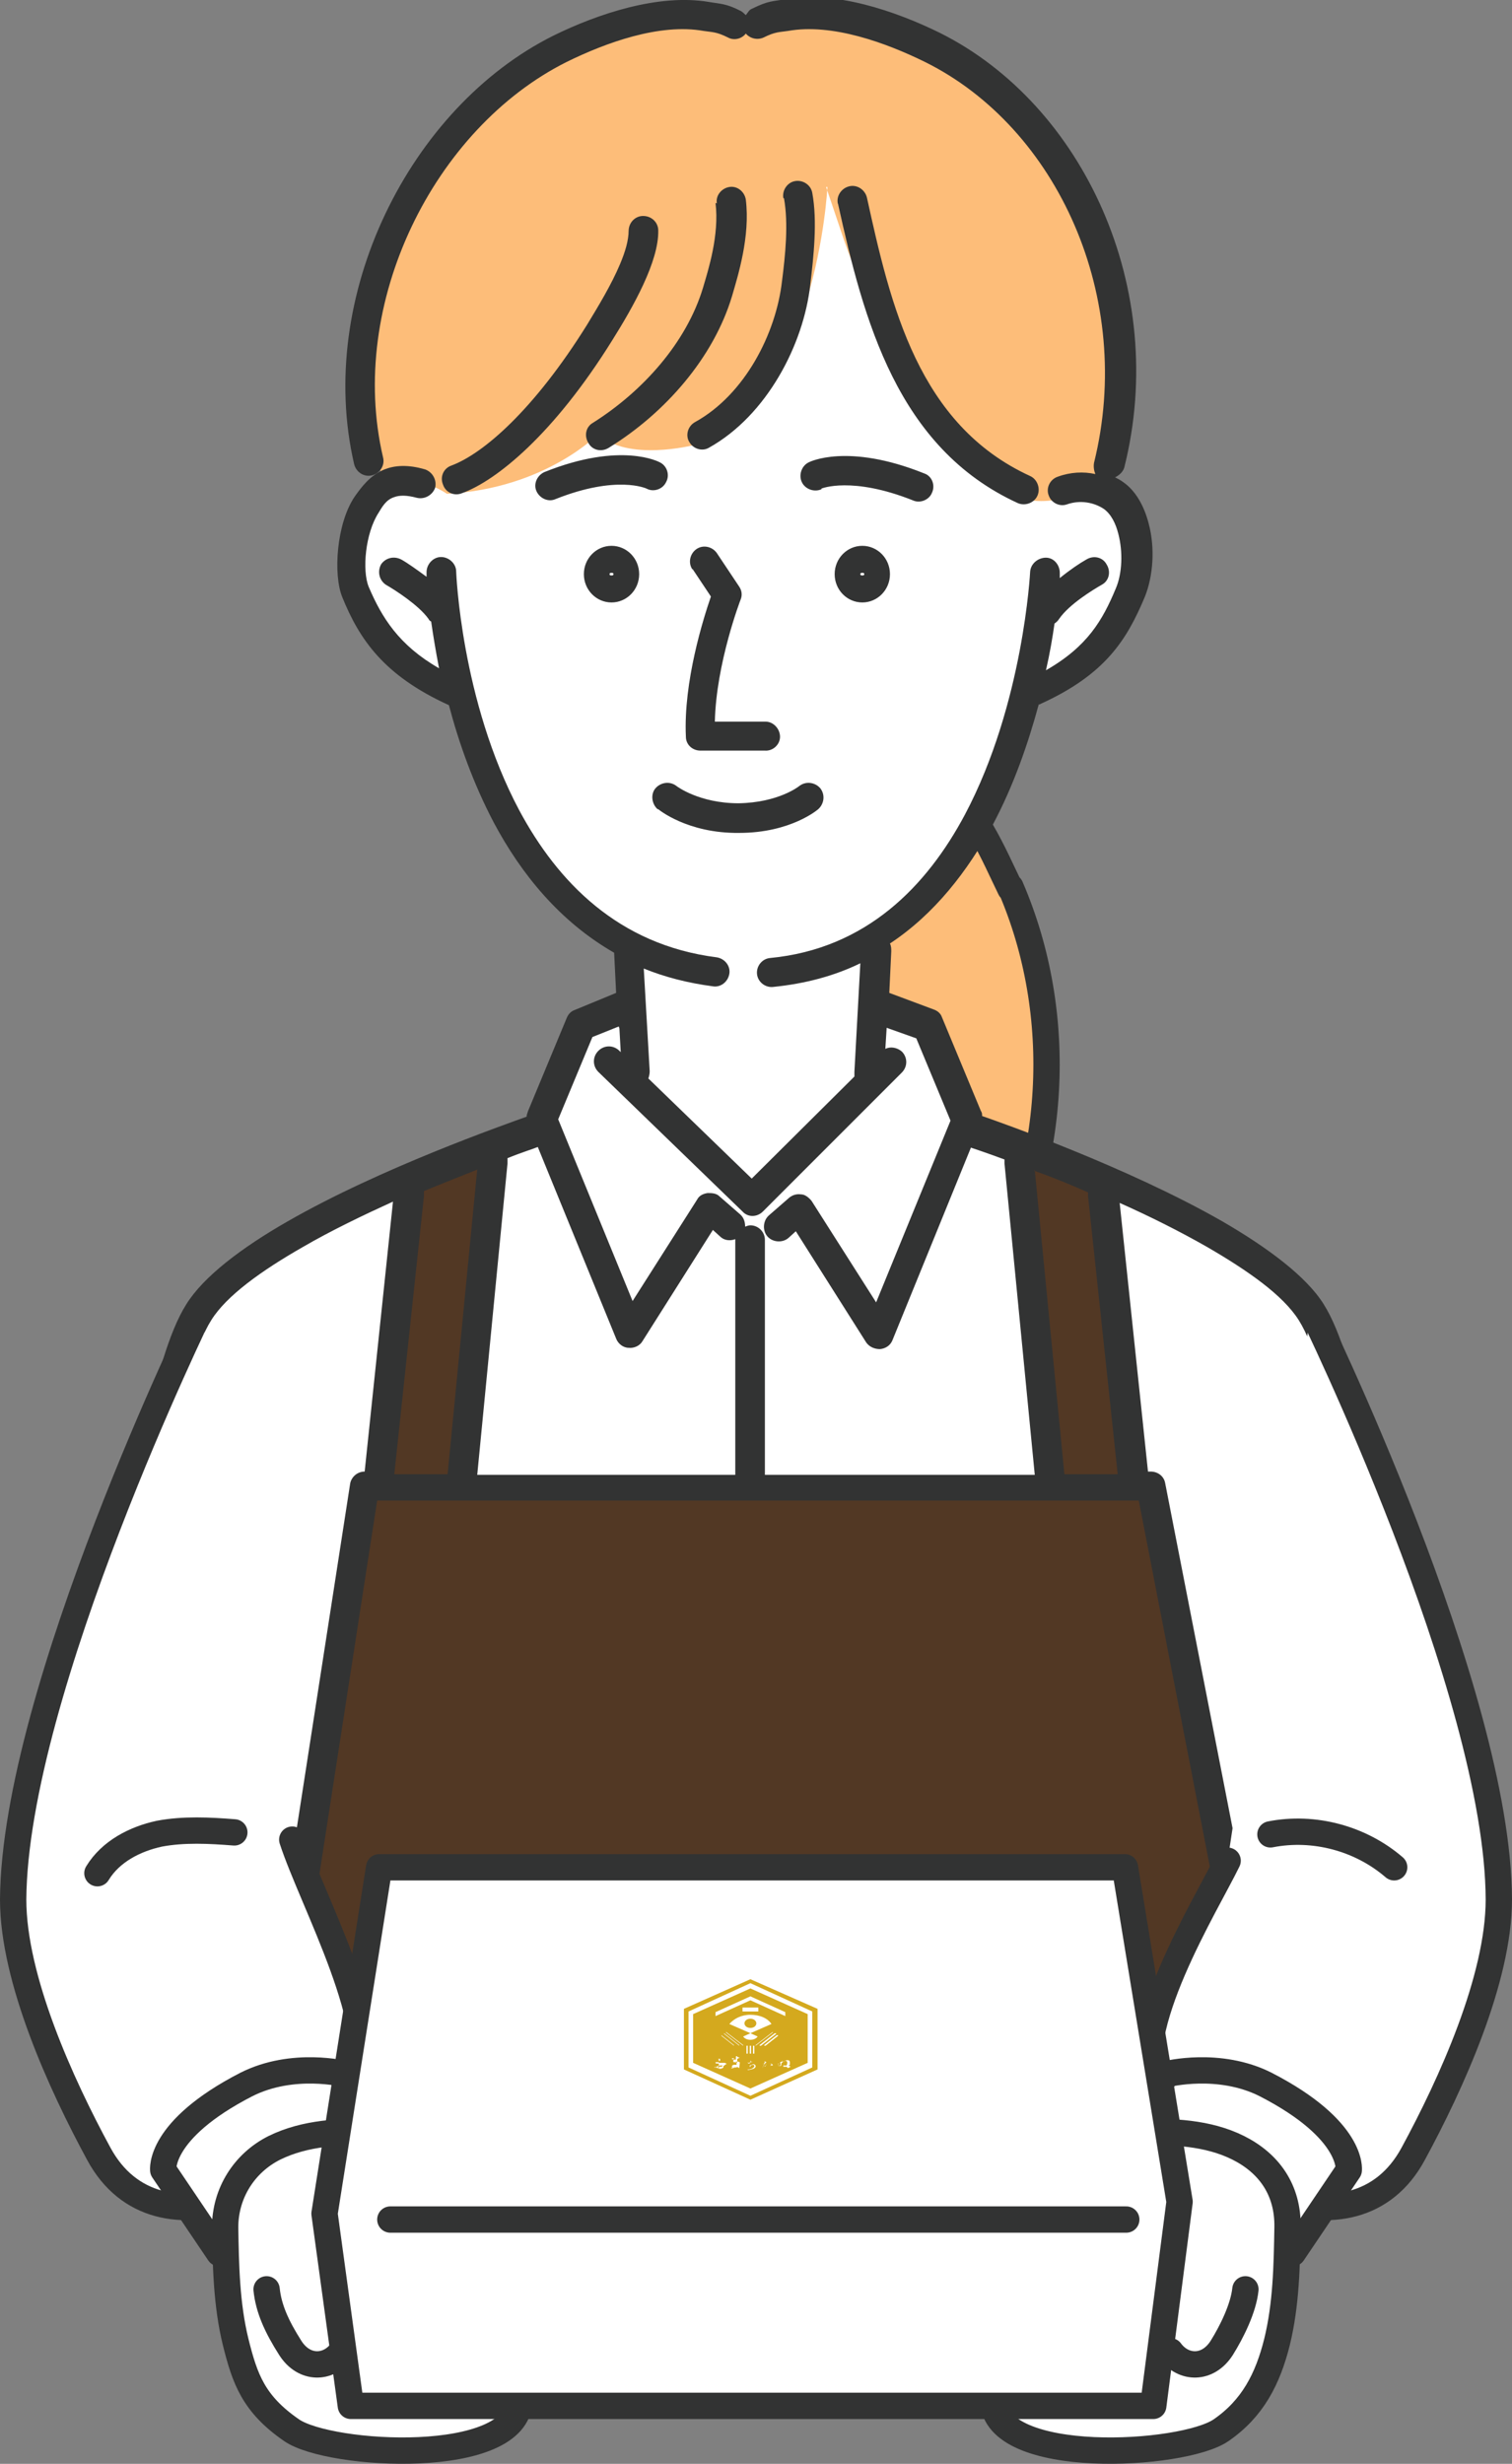 <?xml version="1.0" encoding="UTF-8"?>
<svg id="_レイヤー_1" data-name="レイヤー_1" xmlns="http://www.w3.org/2000/svg" version="1.1" viewBox="0 0 229.7 374.2">
  <rect x="0" y="0" width="229.7" height="374.2" fill="#808080" stroke="none"/>
  <!-- Generator: Adobe Illustrator 29.3.0, SVG Export Plug-In . SVG Version: 2.1.0 Build 146)  -->
  <defs>
    <style>
      .st0 {
        fill: #d4a91e;
      }

      .st1, .st2, .st3, .st4, .st5, .st6, .st7 {
        fill-rule: evenodd;
      }

      .st1, .st8, .st3 {
        fill: #fff;
      }

      .st2 {
        fill: #523824;
      }

      .st9, .st3, .st4, .st7 {
        stroke: #323333;
        stroke-linecap: round;
        stroke-linejoin: round;
        stroke-width: 4px;
      }

      .st9, .st7 {
        fill: none;
      }

      .st4, .st6 {
        fill: #fdbd79;
      }

      .st5 {
        fill: #323333;
      }
    </style>
  </defs>
  <rect class="st8" x="34.4" y="255.1" width="173.7" height="43"/>
  <path class="st4" d="M153.5,134.7c8.4,19.4,7.1,42.8-3.5,61.1-10.1-3.3-19.7-8.4-28.2-14.8-.8-.6-1.7-1.3-2.2-2.2-.5-.9-.6-2-.6-3-.6-8.5-.8-17-.7-25.4,0-4.5.3-9.2,2.3-13.2,1.5-2.9,3.8-5.2,6.2-7.4,3.7-3.6,10.6-13.8,15.9-10.7,5.2,3,8.3,10.8,10.8,15.9Z"/>
  <path class="st1" d="M114.5,182l-17.4-18.3-1.8-20.5s-20.4-15.1-26-37.6c0,0-14.9-7.3-15-17.3s-2.6-13.1,9.9-15.1l40.2-49.7,26.1,2.5,15.2,27.4,12.7,18.6s8,1.1,11.8,6c3.8,4.9,5.2,20.5-13.2,27.3,0,0-5.3,15.4-8.7,20.9-3.4,5.4-7.2,12-14,16.3l-1.9,20.9-17.8,18.6h0Z"/>
  <path class="st6" d="M125.7,28.4s-1.6,32.6-20.3,39.2c0,0-10.2,2.6-14.5-1.7,0,0-8,8.3-23,9.1,0,0-5-3.6-9.1-.7,0,0-10.2-24.4,3.4-44.2C75.8,10.3,93.9-1.9,112.5,5.2c0,0,35.6-10.6,52.7,30.4,0,0,8.3,17.7,1.8,38.4,0,0-7.1,3.2-11.6,1.7-4.5-1.5-20.8-20.5-27.2-39.3l-2.7-8h0Z"/>
  <path class="st1" d="M19.8,267.8l190.4-.5s1.2-54.9-12.4-69.2c-13.6-14.3-48.3-26.6-50.7-26.9l-5.9-16-7.5-2.2-1.4,11-18.2,18.9-18.4-18.5.2-9.3-8,.8-5.3,15.8s-32.8,12.2-44.4,20.6c-11.7,8.4-15.7,29.8-17.2,50.8l-1,24.6h0Z"/>
  <polygon class="st2" points="48.3 267.7 56.6 226.8 59.1 225.5 64.1 179.6 76.4 175.2 71.4 226.3 159.9 225.5 155.4 174.1 167.8 179.6 172.8 225.6 175.6 227.8 184.7 267.4 185 351.7 48.3 352 48.3 267.7"/>
  <path class="st5" d="M113.3,2.3c-.2-.2-.4-.4-.7-.6-2.3-1.2-3.2-1.1-4.9-1.4-7.6-1.3-16.9,1.8-23.6,5.1-21.9,10.9-36.2,39.7-30.3,65.1.3,1.2,1.5,2,2.7,1.7,1.2-.3,2-1.5,1.7-2.7-5.5-23.4,7.7-50,27.9-60.1,5.9-2.9,14.1-5.9,20.8-4.7,1.3.2,1.9.1,3.7,1,.9.5,2.1.2,2.7-.6.7.8,1.8,1,2.7.6,1.8-.9,2.4-.8,3.7-1,6.7-1.2,14.9,1.8,20.8,4.7,20.2,10,31.9,35.9,25.7,60.9-.1.6,0,1.2.2,1.7-1.8-.4-3.8-.3-5.7.4-1.2.4-1.8,1.7-1.4,2.8.4,1.2,1.7,1.8,2.8,1.4,2-.7,4.1-.3,5.6.7,1.1.8,1.8,2.2,2.2,3.8.7,2.7.6,6-.4,8.3-2,4.8-4.3,8.8-10.6,12.4.6-2.6,1-5,1.3-7.1.3-.2.5-.4.7-.7,1.5-2.2,5.1-4.4,6.5-5.2,1.1-.6,1.4-2,.7-3.1-.6-1.1-2-1.4-3.1-.7-.9.5-2.4,1.5-4,2.8,0-.5,0-.8,0-.8,0-1.2-.9-2.3-2.1-2.3-1.2,0-2.3.9-2.4,2.1,0,0-1,20.1-9.9,36.9-5.8,10.9-15,20.4-29.6,21.8-1.2.1-2.1,1.2-2,2.4.1,1.2,1.2,2.1,2.4,2,5-.5,9.4-1.7,13.3-3.6l-.9,16.5c0,.2,0,.5,0,.7l-15.6,15.5-15.7-15.2c.1-.3.2-.7.2-1.1l-.9-15.6c3.2,1.3,6.7,2.2,10.5,2.7,1.2.2,2.3-.7,2.5-1.9.2-1.2-.7-2.3-1.9-2.5-15-1.9-24.2-11.5-30-22.3-8.9-16.7-9.6-36.3-9.6-36.3,0-1.2-1.1-2.2-2.3-2.2-1.2,0-2.2,1.1-2.2,2.3,0,0,0,.2,0,.7-1.5-1.1-2.9-2.1-3.8-2.6-1.1-.6-2.4-.3-3.1.7-.6,1.1-.3,2.4.7,3.1,1.4.8,5,3.1,6.5,5.2.1.2.2.3.4.4.3,2.1.7,4.5,1.2,7.1-6.1-3.5-8.7-7.7-10.7-12.4-1-2.5-.5-8.1,1.5-11.2.5-.8,1.1-2,2.4-2.4.8-.3,1.9-.3,3.4.1,1.2.3,2.4-.4,2.8-1.5.3-1.2-.4-2.4-1.5-2.8-2.7-.8-4.7-.6-6.2,0-2.2.9-3.5,2.7-4.5,4.1-2.8,4.1-3.3,11.9-1.9,15.3,2.6,6.4,6.3,11.9,16.2,16.4,1.5,5.7,3.7,11.9,6.8,17.8,4.2,7.9,10.1,15.1,18.3,19.8l.3,6.1-6.3,2.6c-.6.2-1,.7-1.2,1.2l-5.9,14.2c-.1.3-.2.6-.2.8-3.3,1.2-22.2,7.8-36.3,15.9-7,4-12.8,8.4-15.4,12.6-2.6,4.1-4.7,11.6-6.4,20.2-3.8,19.5-5.4,44.8-5.5,47.8,0,1.2.9,2.3,2.2,2.3,1.2,0,2.3-.9,2.3-2.2,0-2.9,1.7-27.8,5.4-47,1.5-8,3.4-14.9,5.8-18.7,2.3-3.7,7.6-7.5,13.9-11.1,4.3-2.5,9.1-4.8,13.7-6.9l-4.3,41h0c-1.1,0-2,.8-2.2,1.8l-9.7,62.6c-.2,1.2.6,2.4,1.8,2.6,1.2.2,2.4-.6,2.6-1.8l9.4-60.8h115.7s11.4,58.7,11.4,58.7c.3,1.2,1.5,1.9,2.7,1.7,1.2-.3,1.9-1.5,1.7-2.7l-11.8-60.4c-.2-1-1.1-1.7-2.2-1.7h-.4l-4.3-40.8c4.5,2,9.1,4.3,13.3,6.7,6.2,3.6,11.5,7.3,13.9,11.1,2.4,3.8,4.2,10.8,5.8,18.7,3.7,19.2,5.3,44.1,5.4,47,0,1.2,1.1,2.2,2.3,2.2,1.2,0,2.2-1.1,2.2-2.3,0-3-1.7-28.3-5.5-47.8-1.7-8.6-3.8-16.1-6.4-20.2-2.6-4.2-8.5-8.6-15.4-12.6-14.5-8.3-33.9-15.1-36.5-16,0-.3,0-.5-.2-.8l-5.9-14.2c-.2-.6-.7-1-1.3-1.2l-6.7-2.5.3-6.3c0-.4,0-.8-.2-1.2,6.8-4.5,11.8-11,15.6-18,3.2-6,5.4-12.4,7-18.3,0,0,.2,0,.3-.1,9.9-4.5,13.1-9.8,15.8-16.2,1.3-3.2,1.6-7.5.6-11.2-.7-2.7-2-5-3.9-6.3-.4-.3-.8-.5-1.2-.7.6-.3,1.2-.8,1.4-1.5,6.8-27.1-6.2-55.1-28-66-6.7-3.3-16-6.5-23.6-5.1-1.7.3-2.5.2-4.9,1.4-.3.1-.5.3-.7.6h0ZM81.7,174.2c-.7.3-2.4.8-4.6,1.7,0,.2,0,.5,0,.8l-4.6,47.3h39.2v-35.7s0,0,0-.1h0c-.8.3-1.7.2-2.3-.4l-1.1-1-10.7,16.9c-.4.7-1.3,1.1-2.1,1-.8,0-1.6-.6-1.9-1.4l-11.9-29.1h0ZM157.2,177.7l4.5,46.2h8.1l-4.5-42.2c0-.2,0-.4,0-.6h0c-2.9-1.3-5.7-2.4-8.2-3.3h0ZM94,155.9l-4,1.6-5.2,12.5,11.3,27.6,9.8-15.4c.3-.6.9-.9,1.6-1,.6,0,1.3,0,1.8.5l3.1,2.7c.6.5.8,1.2.8,1.9.3-.1.5-.2.8-.2,1.2,0,2.2,1,2.2,2.2v35.7h41l-4.6-47.3c0-.2,0-.4,0-.6h0c-2.7-1-4.5-1.6-5.1-1.8l-11.9,29.2c-.3.8-1,1.3-1.9,1.4-.8,0-1.6-.3-2.1-1l-10.7-16.9-1.1,1c-.9.8-2.4.7-3.2-.2-.8-.9-.7-2.4.2-3.2l3.1-2.7c.5-.4,1.1-.6,1.8-.5.6,0,1.2.5,1.6,1l9.8,15.4,11.3-27.6-5.2-12.5-4.5-1.6-.2,3.2c.8-.4,1.8-.2,2.5.4.9.9.9,2.3,0,3.2l-21.1,21.1c-.9.9-2.3.9-3.1,0l-21.9-21.2c-.9-.9-.9-2.3,0-3.2.9-.9,2.3-.9,3.2,0l.2.2-.2-3.6h0ZM72.6,177.6c-2.5,1-5.3,2.1-8.2,3.3,0,.2,0,.5,0,.8l-4.5,42.2h8.1l4.5-46.3h0ZM100,122.9s4.4,3.7,12.3,3.6c7.9,0,12-3.6,12-3.6.9-.8,1.1-2.2.3-3.2-.8-.9-2.2-1.1-3.2-.3,0,0-3.1,2.5-9.2,2.6-6,0-9.4-2.6-9.4-2.6-1-.8-2.4-.6-3.2.3s-.6,2.4.3,3.2h0ZM105.2,86.4l2.8,4.2c-1.1,3.2-4.2,12.9-3.8,21.3,0,1.2,1,2.1,2.2,2.1h9.8c1.2.1,2.3-.9,2.3-2.1,0-1.2-1-2.3-2.2-2.3h-7.7c.2-8.9,3.9-18.5,3.9-18.5.3-.7.2-1.4-.2-2l-3.4-5.1c-.7-1-2.1-1.3-3.1-.6-1,.7-1.3,2.1-.6,3.1h0ZM92.9,82.9c-2.3,0-4.2,1.9-4.2,4.3s1.9,4.3,4.2,4.3,4.2-1.9,4.2-4.3-1.9-4.3-4.2-4.3h0ZM131,82.9c-2.3,0-4.2,1.9-4.2,4.3s1.9,4.3,4.2,4.3,4.2-1.9,4.2-4.3-1.9-4.3-4.2-4.3h0ZM131,87.4c-.1,0-.3,0-.3-.2s.2-.2.3-.2.3,0,.3.2-.2.2-.3.2h0ZM92.9,87.4c-.1,0-.3,0-.3-.2s.2-.2.3-.2.3,0,.3.2-.2.2-.3.2h0ZM127.3,30.9c3.9,17.7,9,37.1,27.3,45.5,1.1.5,2.5,0,3-1.1.5-1.1,0-2.5-1.1-3-17-7.8-21.2-25.9-24.8-42.3-.3-1.2-1.5-2-2.7-1.7-1.2.3-2,1.5-1.7,2.7h0ZM124.8,74.2s4.6-1.9,13.9,1.8c1.1.5,2.5-.1,2.9-1.2.5-1.1,0-2.5-1.2-2.9-11.7-4.7-17.5-1.7-17.5-1.7-1.1.5-1.6,1.9-1.1,3,.5,1.1,1.9,1.6,3,1.1h0ZM100.2,70.2s-5.8-3.2-17.5,1.5c-1.1.5-1.7,1.8-1.2,2.9.5,1.1,1.8,1.7,2.9,1.2,9.3-3.7,13.8-1.6,13.8-1.6,1.1.6,2.5.1,3-1,.6-1.1.1-2.5-1-3h0ZM95.5,35c0,1.5-.5,3.2-1.3,5.1-1.3,3.1-3.3,6.4-5,9.2-8.1,13-15.8,19.6-20.6,21.4-1.2.4-1.8,1.7-1.3,2.9.4,1.2,1.7,1.8,2.9,1.3,5.2-1.9,13.9-8.9,22.8-23.2,3.2-5.1,7.1-12,7-16.7,0-1.2-1-2.2-2.3-2.2-1.2,0-2.2,1-2.2,2.3h0ZM119.1,30.1c.7,3.9.2,8.7-.3,12.6-.9,7.9-5.6,17.2-13.2,21.4-1.1.6-1.5,2-.9,3,.6,1.1,2,1.5,3,.9,8.8-4.9,14.4-15.7,15.4-24.8.5-4.2,1.1-9.6.3-13.9-.2-1.2-1.4-2-2.6-1.8-1.2.2-2,1.4-1.8,2.6h0ZM108.7,30.8c.6,4.9-1.1,10.2-1.9,12.9-2.5,8.3-9.1,15.7-16.7,20.5-1.1.6-1.4,2-.7,3.1.6,1.1,2,1.4,3.1.7,8.6-5.3,15.9-13.7,18.7-23,.9-3.1,2.8-9.1,2.1-14.7-.2-1.2-1.3-2.1-2.5-1.9-1.2.2-2.1,1.3-1.9,2.5h0Z"/>
  <g>
    <path class="st3" d="M30.5,198.9S2.2,256.8,2,288.5c0,12.1,7.3,28.1,13,38.6,9,16.7,33.2,4.6,39.4-9.6,4-9.1-6.9-28.6-10-38.1"/>
    <path class="st3" d="M24.8,329.6l8.5,12.6s.4-7.7,10.2-12.2c8.3-3.8,18.3-2,18.3-2l-9.4-13s-7.9-2-15,1.6c-13.4,6.9-12.6,13-12.6,13Z"/>
    <path class="st3" d="M78.9,364.6c-.2,10.1-28.8,8.5-34.6,4.5s-7.1-7.8-8.5-13.4c-1.4-5.7-1.5-11.6-1.6-17.4,0-5.2,2.9-9.8,7.5-12.1,4.7-2.3,10-2.5,15.2-2.4,3.2,0,6.6.2,9.1,2.3"/>
    <path class="st3" d="M51.9,357.1c-2,2.7-5.7,2.8-7.8-.5s-3.3-6-3.6-8.9"/>
    <path class="st7" d="M35.6,278.3c-3.8-.3-7.7-.5-11.4.2-3.7.8-7.4,2.7-9.4,6"/>
  </g>
  <g>
    <path class="st3" d="M199.2,198.9s28.4,57.9,28.5,89.6c0,12.1-7.3,28.1-13,38.6-9,16.7-33.2,4.6-39.4-9.6-4-9.1,7.9-28.1,11.2-34.9"/>
    <path class="st3" d="M204.9,329.6l-8.5,12.6s-.4-7.7-10.2-12.2-18.3-2-18.3-2l9.4-13s7.9-2,15,1.6c13.4,6.9,12.6,13,12.6,13Z"/>
    <path class="st3" d="M150.9,364.6c.2,10.1,28.8,8.5,34.6,4.5,4.8-3.3,7.1-7.8,8.5-13.4,1.4-5.7,1.5-11.6,1.6-17.4s-2.9-9.8-7.5-12.1-10-2.5-15.2-2.4c-3.2,0-6.6.2-9.1,2.3"/>
    <path class="st3" d="M177.8,357.1c2,2.7,5.7,2.8,7.8-.5,1.5-2.4,3.3-6,3.6-8.9"/>
    <path class="st7" d="M193,278.6c6.6-1.3,13.7.6,18.8,5"/>
  </g>
  <polygon class="st3" points="175.2 365.4 53.3 365.4 49.3 336.2 57.6 283.6 170.9 283.6 179.2 334.4 175.2 365.4"/>
  <line class="st9" x1="59.3" y1="337.1" x2="171.1" y2="337.1"/>
  <g>
    <polygon class="st0" points="103.9 314.3 103.9 305.1 114 300.6 124.2 305.1 124.2 314.3 114 318.9 103.9 314.3"/>
    <g>
      <path class="st8" d="M113.5,310.7c0,0-.1,0-.1,0v1.2s0,0,.1,0,.1,0,.1,0v-1.2s0,0-.1,0Z"/>
      <path class="st8" d="M114,310.7c0,0-.1,0-.1,0v1.2s0,0,.1,0,.1,0,.1,0v-1.2s0,0-.1,0Z"/>
      <path class="st8" d="M114.5,310.7c0,0-.1,0-.1,0v1.2s0,0,.1,0,.1,0,.1,0v-1.2s0,0-.1,0Z"/>
      <path class="st8" d="M109.8,309.1s-.1,0-.2,0c0,0,0,0,0,.1l1.9,1.5s0,0,0,0,0,0,0,0c0,0,0,0,0-.1l-1.9-1.5Z"/>
      <path class="st8" d="M110.2,308.8s-.1,0-.2,0c0,0,0,0,0,.1l2.3,1.8s0,0,0,0,0,0,0,0c0,0,0,0,0-.1l-2.3-1.8Z"/>
      <path class="st8" d="M110.5,308.6s-.1,0-.2,0c0,0,0,0,0,.1l2.6,2s0,0,0,0,0,0,0,0c0,0,0,0,0-.1l-2.6-2Z"/>
      <path class="st8" d="M116.3,310.7s0,0,0,0,0,0,0,0l1.9-1.5s0,0,0-.1c0,0-.1,0-.2,0l-1.9,1.5s0,0,0,.1Z"/>
      <path class="st8" d="M115.6,310.7s0,0,0,0,0,0,0,0l2.3-1.8s0,0,0-.1c0,0-.1,0-.2,0l-2.3,1.8s0,0,0,.1Z"/>
      <path class="st8" d="M117.6,308.6s-.1,0-.2,0l-2.6,2s0,0,0,.1c0,0,0,0,0,0s0,0,0,0l2.6-2s0,0,0-.1Z"/>
      <path class="st8" d="M114,301.2l-9.4,4.3v8.5l9.4,4.3,9.4-4.3v-8.5l-9.4-4.3ZM115.1,311.1h7.6v.2h-7.6c0,0-.1,0-.1,0s0,0,.1,0h7.6v.2h-7.6c0,0-.1,0-.1,0s0,0,.1,0h7.6v1.8l-8.7,3.9-8.7-3.9v-1.8h7.5c0,0,.1,0,.1,0s0,0-.1,0h-7.5v-.2h7.5c0,0,.1,0,.1,0s0,0-.1,0h-7.5v-.2h7.5c0,0,.1,0,.1,0s0,0-.1,0h-7.5v-5.2l8.7-3.9,8.7,3.9v5.2h-7.6c0,0-.1,0-.1,0s0,0,.1,0Z"/>
    </g>
    <g>
      <path class="st8" d="M112.9,309.3c.2.3.6.5,1.1.5s.9-.2,1.1-.5l-1.1-.5-1.1.5Z"/>
      <path class="st8" d="M117.2,307.4c-.6-.9-1.8-1.4-3.2-1.4s-2.5.6-3.2,1.4l3.2,1.4,3.2-1.4ZM113.1,307.3c0-.4.4-.7.9-.7s.9.3.9.7-.4.7-.9.7-.9-.3-.9-.7Z"/>
    </g>
    <g>
      <path class="st8" d="M109.9,313.8s0,.1,0,.2c-.1.1-.3.2-.5.2,0,0-.1,0-.2,0,0,0,0,0,0-.1s0-.1,0-.2c0,0,0,0,0,0s0,0,0,0,0,0,0,0c0,0,0,0,0,0s0,0,0,0c0,0,0,0,.2,0s0,0,.1,0c.1,0,.2,0,.3-.2,0,0,0,0,0,0,0,0,0,0,0,0,0,0-.1,0-.2,0h0c-.2,0-.4,0-.5.1,0,.1,0,.2,0,.3h0c0,0,0,.1,0,.1,0,0,0,0,0,0,0,0,0,0,0,0,0,0,0,0-.2-.2,0,0,0,0,0,0,0,0,0,0-.1.1,0,0,0,0,0,0h0s0,0,0,0c0,0,0-.1,0-.2s0,0,0,0c0,0,0,0,0,0,0,0,0,0,0,0,0,0,0,0,0,0s0,0,0,0c.1,0,.2-.1.4-.2,0,0,0-.2,0-.3,0,0-.2,0-.2,0s-.1,0-.2,0c0,0-.1,0-.1-.2,0,0,0,0,0,0s0,0,0,0c0,0,0,0,.2,0h0c.1,0,.2,0,.3,0,0,0,0-.4,0-.4s0,0-.1-.1c0,0,0,0,0,0s0,0,0,0c0,0,0,0,.1,0s0,0,0,0c0,0,.1,0,.2,0,0,0,0,0,0,0s0,0,0,0c0,0,0,0,0,0,0,.1,0,.2,0,.3,0,0,.1,0,.1,0,0,0,0,0,0,0s0,0,0,0c0,0,0,0,0,0s0,0,0,0c0,0-.1,0-.3,0,0,0,0,.2,0,.3.2,0,.4,0,.6,0s.2,0,.3,0c0,0,.1,0,.2.2,0,0,0,0,0,0ZM108.7,314s0,0,0,0c0,0,0,0,0-.1h0c0,0-.1,0-.2.1,0,0,.1,0,.2,0,0,0,0,0,0,0ZM110.2,313.5c0,0,0,0,0,.1,0,0,0,0,0,0,0,0,0,0,0,0,0,0,0-.2-.3-.3,0,0,0,0,0,0,0,0,0,0,0,0,0,0,0,0,.1,0,.3,0,.4.2.4.2,0,0,0,0,0,0Z"/>
      <path class="st8" d="M112.3,314.1s0,0,0,0c0,0,0,0,0,0,0,0,0,0,0,0,0,0-.2-.1-.3-.2,0,0,0,.1-.2.1,0,0-.2,0-.3,0-.2,0-.3,0-.3-.2h0c0-.1.2-.2.3-.2,0,0,.1,0,.2,0s.1,0,.2,0c0-.1,0-.2,0-.4,0,0-.2,0-.3,0s0,0,0,0c-.2,0-.2,0-.2-.2h0c0,0,0-.2.1-.2,0,0,0,0,0,0,0,0,0,0,0,0h0s0,0,0,0c-.2,0-.3,0-.3-.2h0s0,0,0,0,0,0,0,0c0,0,.2,0,.2,0s0,0,0,0c.2,0,.2,0,.3,0,0,0,0,0,0,0,0,0,0,0,0,0,0,0,0,0,0,0,0,0,0,0,0,0,0,0-.2,0-.3.1,0,0,0,0,0,.1s0,0,0,0c0,0,0,0,.1,0h0c.1,0,.2,0,.3,0,0,0,0-.2,0-.4,0,0,0,0,0-.1,0,0,0,0,0,0s0,0,0,0c0,0,0,0,.1,0h0s.1,0,.1,0c0,0,0,0,0,0s0,0,0,0c0,0,0,0,0,.1,0,0,.1,0,.3.1,0,0,0,0,.1,0,0,0,0,0,0,0s0,0,0,0c0,0-.2.1-.4.2,0,.1,0,.3,0,.4.1,0,.2,0,.3.1,0,0,0,0,.1,0,0,0,0,0,0,0ZM111.3,314.1s0,0,0,0c.1,0,.2,0,.2-.1,0,0-.1,0-.2,0s0,0,0,0c-.1,0-.2,0-.2.1s0,0,.2,0ZM112,313.2s0,0,0,0,0,0,0,0c0,0,0-.1-.2-.1,0,0,0,.2,0,.2h0c0,0,.1,0,.2,0Z"/>
      <path class="st8" d="M113.6,314.3s0,0,0,0,0,0,0,0c.5,0,.9-.2,1-.5h0c0-.2-.2-.2-.2-.2h0c-.2,0-.4.1-.4.3,0,0,0,0,0,0,0,0,0,0,0,0,0,0,0,0-.1,0,0,0,0,0,0,0s0,0,0,0c0,0,0,0,0-.1,0-.1,0-.2,0-.4,0,0,0,0-.1,0-.1,0-.2,0-.2-.2s0,0,0,0c0,0,0,0,0,0s0,0,0,0c0,0,0,.1.2.1s.1,0,.2,0c0,0,0-.2,0-.3h0s0,0-.1,0c0,0,0,0,0,0s0,0,0,0c0,0,0,0,0,0,0,0,0,0,0,0s0,0,0,0c0,0,.1,0,.2,0,0,0,0,0,0,0s0,0,0,0c0,0,0,0,0,0,0,0,0,0,0,.2,0,0,.2,0,.2-.1,0,0,0,0,0,0s0,0,0,0c0,0,0,0,0,0,0,0,0,0,0,0,0,0-.2.1-.4.1,0,.1,0,.3,0,.5h0c0,0,0,0,0,0s0,0,0,0c0,0,.3-.1.5-.2.3,0,.4.2.4.3,0,.4-.6.5-1.2.6Z"/>
      <path class="st8" d="M116.1,313.1c.2,0,.3,0,.3.2,0,0,0,0,0,0,0,.2,0,.4-.1.5,0,0,0,0-.1.1,0,0,0,0,0,0s0,0,0,0c0,0,0,0,0,0,0,0,0-.2-.1-.2,0,0,0,0,0,0s0,0,0,0,0,0,0,0c0,0,.1,0,.2.1,0,0,0,0,0,0s0,0,0,0c0,0,.1-.3.1-.5s0,0,0,0c0,0,0,0-.1,0h0c0,0-.1,0-.2,0,0,.2-.2.6-.3.8,0,0,0,0,0,0s0,0,0,0c0,0,0,0,0,0,0,0,0,0,0,0,0,0,0,0,0,0,0,0,.2-.3.3-.6,0,0-.1,0-.2,0s0,0,0,0c0,0,0,0,0-.1s0,0,0,0c0,0,0,0,0,0,0,0,0,.1.1.1s.1,0,.2,0c0,0,0,0,0-.2,0,0,0,0-.1,0,0,0,0,0,0,0s0,0,0,0c0,0,0,0,0,0,0,0,0,0,0,0s0,0,0,0c0,0,.1,0,.1,0,0,0,0,0,0,0s0,0,0,0c0,0,0,0,0,.1,0,0,0,0,.1,0ZM117,313.7s0,0,0,0c0,0,0,0,0,0,0,0,0,0,0,0,0,0,0,0,0,0s0,0,0,0c0,0,.2-.1.2-.2,0,0,0,0,0,0s0,0,0,0c0,0,0,0-.2-.1,0,0-.1,0-.2,0,0,0,0,0,0,0,0,0,0,0,0,0,.2,0,.4,0,.5.1,0,0,.1.1.1.2,0,0,0,0,0,0,0,0,0,0,0,0,0,0,0,0,0,0s0,0,0,0c0,0,0,0-.1,0,0,0,0,0,0,0h0Z"/>
      <path class="st8" d="M119.7,314.1s0,0,0,0c0,0,0,0,0,0,0,0-.1-.1-.2-.2,0,0-.1,0-.2,0,0,0,0,0-.1,0s-.1,0-.2,0c0,0,0,0,0-.1s0,0,0-.1c0,0,.1,0,.2,0s.2,0,.3,0c0,0,.1-.2.1-.4h0c0-.2-.1-.3-.2-.3h0c-.2,0-.4,0-.7.4,0,0,0,.1,0,.2,0,.1,0,.3,0,.4,0,0,0,0,0,0s0,0,0,0c0,0,0,0,0,0,0,0,0,0,0,0,0,0,0,0,0,0,0,0,0,0,0-.1,0,0,0-.2-.1-.3,0,0,0,.1-.1.2,0,0,0,0,0,0,0,0,0,0,0,0,0,0-.1,0-.1,0s0,0,0,0c0,0,.1-.1.2-.3,0,0,0-.1-.1-.2,0,0,0,0,0,0s0,0,0,0c0-.1.2-.2.4-.2,0,0,0,0,0,0s0,0,0,0c0,0,0,0-.1-.1,0,0,0,0,0,0s0,0,0,0c0,0,0,0,0,0,0,0,0,0,0,0s0,0,0,0c0,0,.1,0,.1,0,0,0,0,0,0,0,0,0,0,0,0,0,0,0,0,0,0,.2,0,0,0,0,0,0s0,0,0,0c0,0,0,0,0,0s0,0,0,0,0,0,0,0c.2-.1.4-.3.7-.3.2,0,.4,0,.4.4s0,.3-.2.4c0,0,.2.1.3.2,0,0,0,0,0,0s0,0,0,0c0,0,0,0,0,0ZM118.4,313.4s0,0,0,0,0,0,0,0c0,0,0,0,0,0h0c0,0-.1,0-.2,0,0,0,0,0,0,0s0,0,0,0c0,0,0,.1,0,.2,0-.1.1-.2.2-.2ZM118.3,313.8s0,0,0,0h0c0,0,0-.2,0-.2,0,0,0,.1-.1.1,0,0,0,0,0,0,0,0,0,0,0,0ZM119,313.9c0,0,.2,0,.2,0,0,0-.2,0-.2,0s0,0-.1,0c0,0,0,0,0,0s0,0,0,0c0,0,0,0,.1,0Z"/>
    </g>
    <g>
      <rect class="st8" x="112.8" y="304.9" width="2.4" height=".6"/>
      <polygon class="st8" points="114 303.2 108.7 305.6 108.7 306.2 114 303.8 119.3 306.2 119.3 305.6 114 303.2"/>
    </g>
  </g>
</svg>